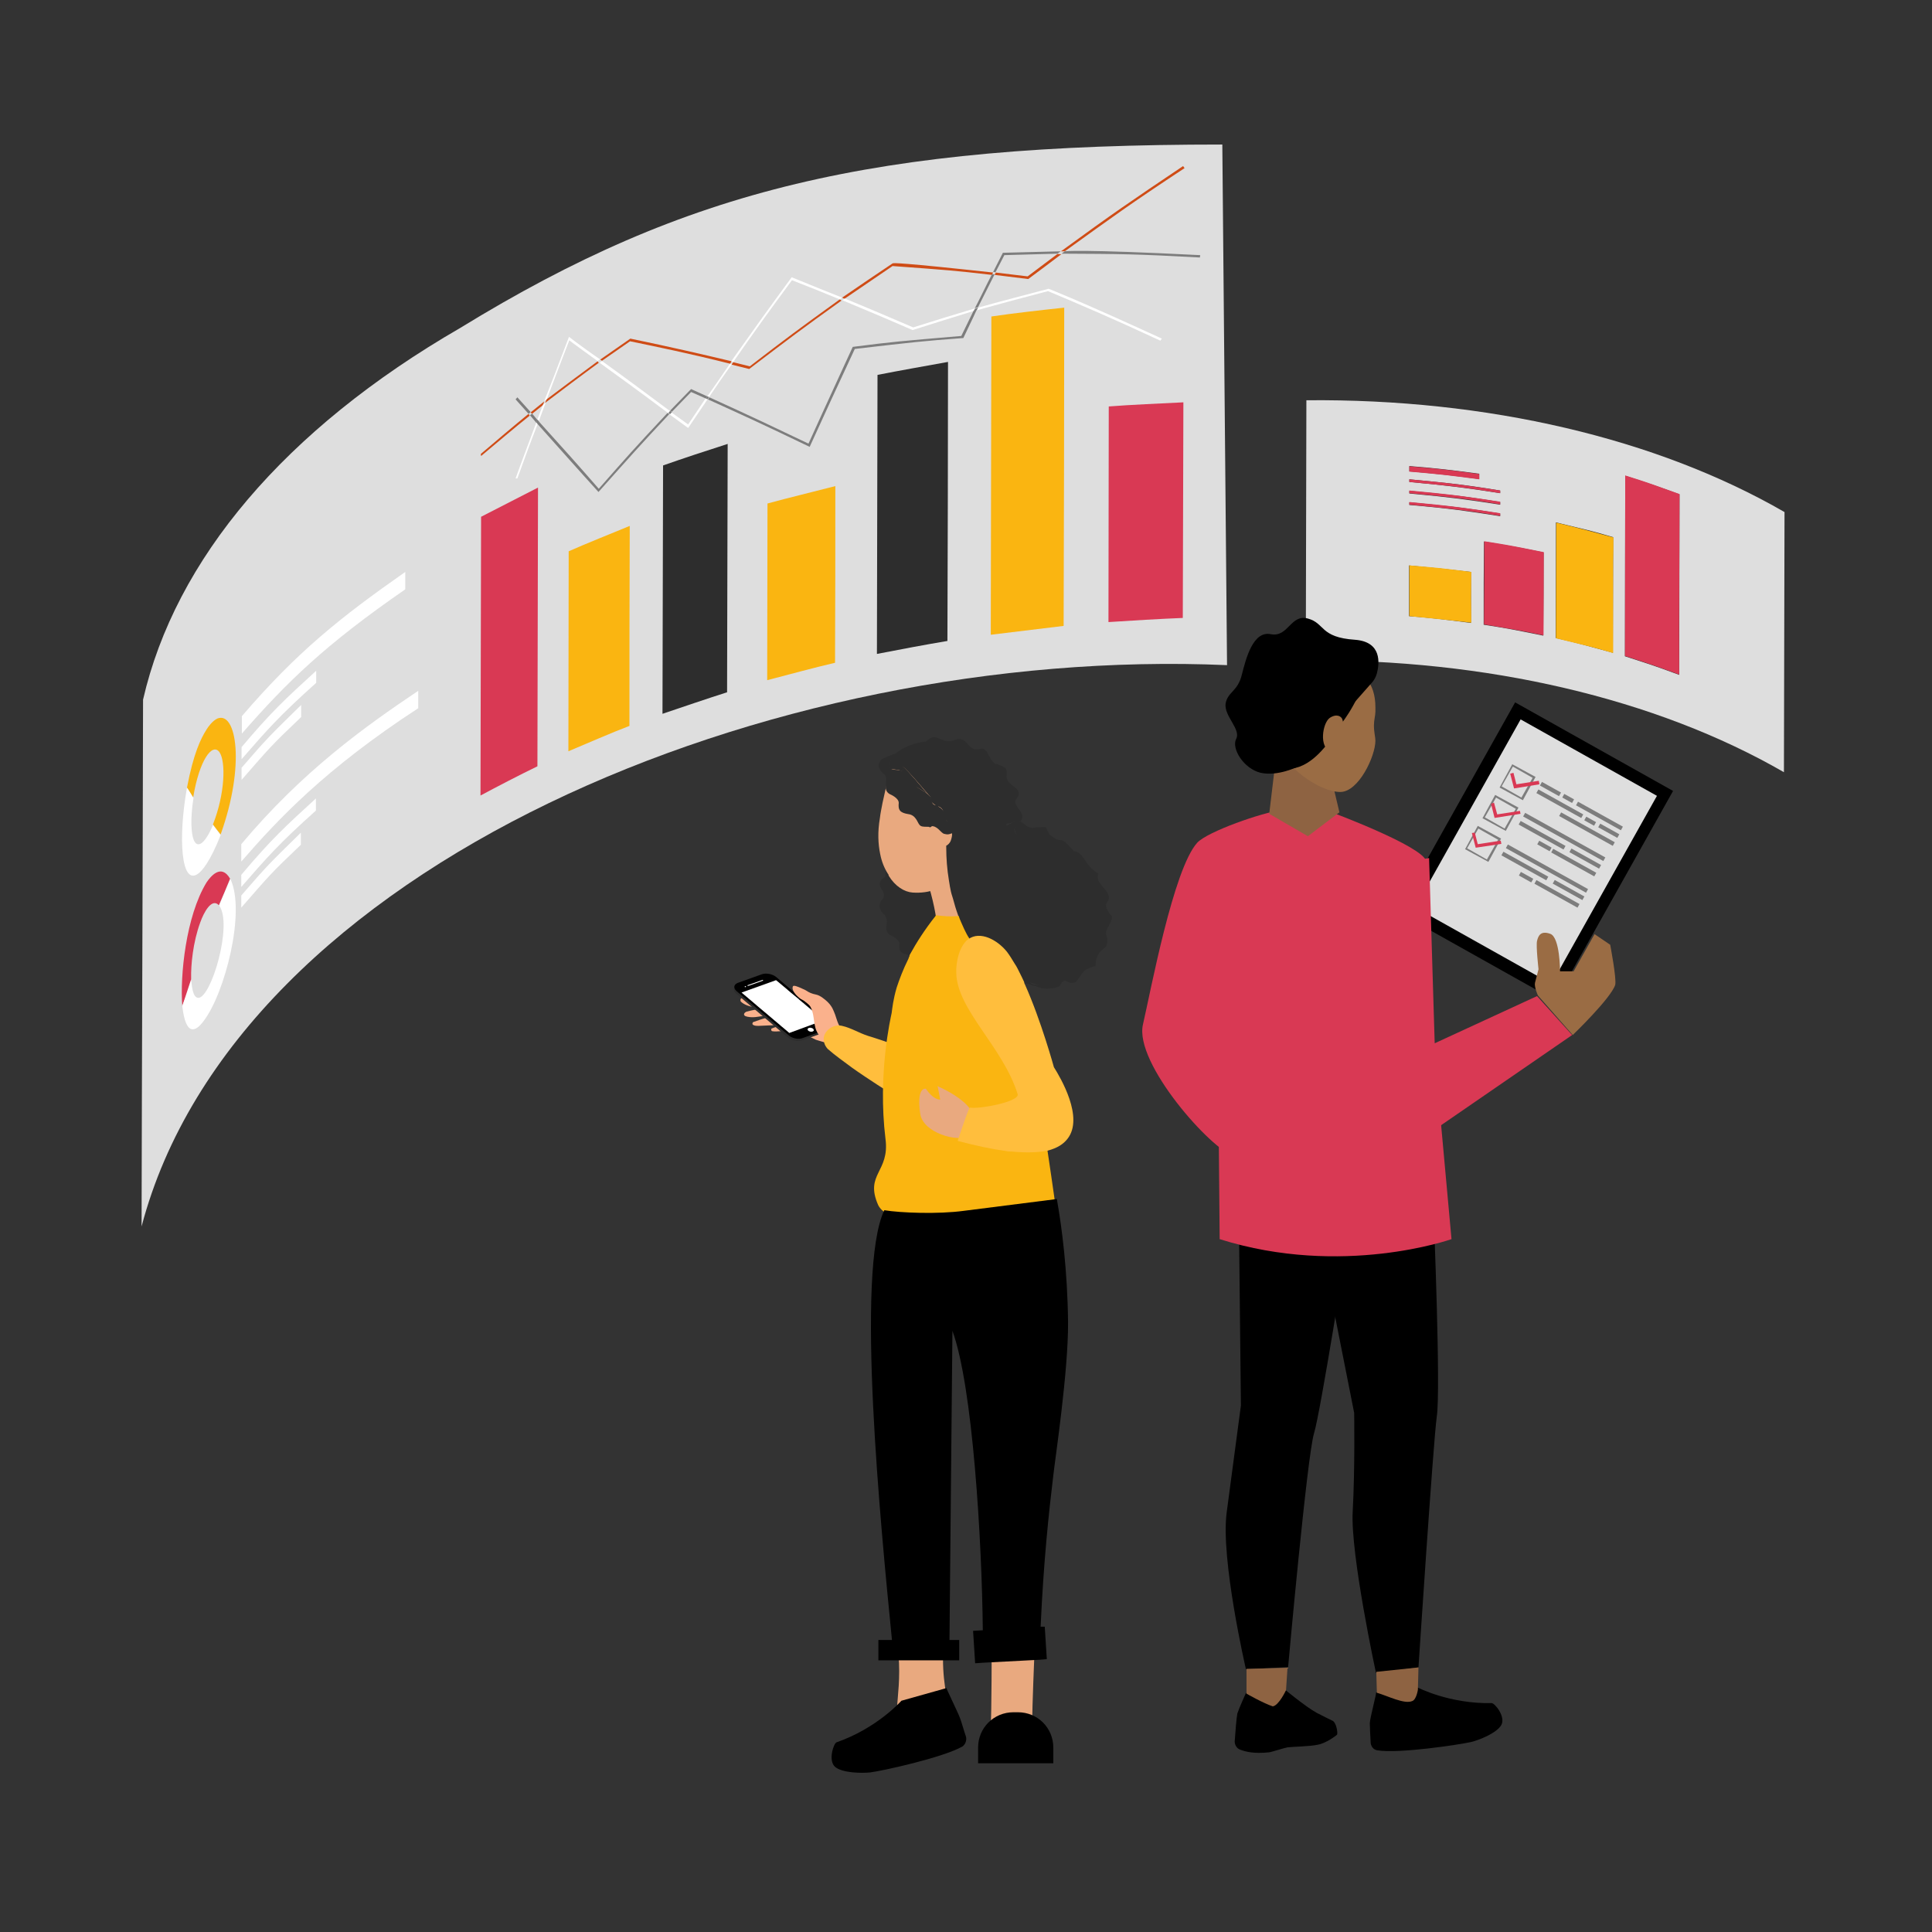 <?xml version="1.0" encoding="utf-8"?>
<!-- Generator: Adobe Illustrator 27.9.0, SVG Export Plug-In . SVG Version: 6.00 Build 0)  -->
<svg version="1.1" id="Capa_1" xmlns="http://www.w3.org/2000/svg" xmlns:xlink="http://www.w3.org/1999/xlink" x="0px" y="0px"
	 viewBox="0 0 655 655" style="enable-background:new 0 0 655 655;" xml:space="preserve">
<rect x="0" y="0" width="655" height="655" fill="#333333" stroke="none"/>
<style type="text/css">
	.st0{fill:#DEDEDE;}
	.st1{fill:#FFFFFF;}
	.st2{fill:#FAB511;}
	.st3{fill:#D93954;}
	.st4{fill:#2D2D2D;}
	.st5{fill:#CF4C16;}
	.st6{fill:#7D7D7D;}
	.st7{fill:#8E6342;}
	.st8{fill:#9A6C44;}
	.st9{fill:#E9A97F;}
	.st10{fill:#FAB18C;}
	.st11{fill:#DEDAD4;}
	.st12{opacity:0.29;}
	.st13{fill:#FFBE3D;}
	.st14{fill:none;}
</style>
<g id="XMLID_898_">
	<path id="XMLID_1476_" class="st0" d="M48.5,237.2c-0.1,59.6-0.4,119-0.5,178.6c32.2-122.3,213.3-197,368-190.3L414.4,49
		C296.3,49,233.1,63.9,156,111.2C96.5,145.6,59.4,189.7,48.5,237.2"/>
	<path id="XMLID_1514_" class="st0" d="M70,308.4c-4.1,6.7-5.3,17.8-5.2,23.4c0.5,7.8,2.7,6.6,4.1,5.2c5-5.2,9.1-25.1,5.3-30.2
		C72.5,305.1,70.9,307.1,70,308.4"/>
	<polyline id="XMLID_1513_" class="st0" points="234.3,133 227.7,139.7 233.3,143.8 239.2,135.1 234.3,133 	"/>
	<polyline id="XMLID_1512_" class="st0" points="184.1,137.3 180.4,140.2 182.2,142.3 184.1,137.3 	"/>
	<path id="XMLID_1510_" class="st0" d="M203.2,122.9c-5.6,4-12.9,9.5-18.2,13.6l-2.4,6.2c6.9,7.6,13.6,15.3,20.5,22.9
		c11.8-13.4,13.4-15,23.3-25.7C218.4,134,213.4,130.3,203.2,122.9"/>
	<path id="XMLID_1509_" class="st0" d="M340.6,86.5l-3,5.8l10.8,1.3l10.1-7.6C353.1,86.2,345.9,86.3,340.6,86.5"/>
	<path id="XMLID_1508_" class="st0" d="M213.5,115.8l-9.5,6.6c7.1,5.2,13.3,9.6,23.1,16.9l7.1-7.3l5.4,2.5c2.2-3.3,5.3-7.7,7.6-11
		C237.5,121,227.3,118.5,213.5,115.8"/>
	<path id="XMLID_1506_" class="st0" d="M268.5,95.1c-8.4,11.6-10.7,14.7-19.9,27.7l5.6,1.4c14.8-11.4,17.1-13.1,30.5-22.7
		C279.8,99.6,273.3,97,268.5,95.1"/>
	<path id="XMLID_1505_" class="st0" d="M193.1,115.5c-2.2,5.9-5.3,13.9-7.6,19.9c5.2-3.9,12.1-9.1,17.3-12.9
		C199.8,120.4,196,117.7,193.1,115.5"/>
	<path id="XMLID_1503_" class="st0" d="M81.7,307.8v-4.1c9.7-11.1,9.8-11.4,20.2-21.3v4.1C90.9,297.2,90.7,297.4,81.7,307.8"/>
	<path id="XMLID_1502_" class="st0" d="M81.7,300.9v-4.1c8.8-10.1,12.7-14.6,25.3-25.9v4.1C96.7,284.4,91.9,288.8,81.7,300.9"/>
	<path id="XMLID_1501_" class="st0" d="M81.7,292v-5.9c12.4-14.3,28.4-31.4,60-52v5.9C123.5,252.3,102.4,267.5,81.7,292"/>
	<path id="XMLID_1500_" class="st0" d="M61.9,341c-1.8-22,8.1-51.3,15-44.6c0.5,0.5,0.9,1.2,1.2,1.7c6.5,13.6-5.8,52.2-13,50.9
		C63.9,348.7,62.4,347.2,61.9,341"/>
	<path id="XMLID_1499_" class="st0" d="M260.1,230.6c0-20,0.1-40,0.1-59.9c6.9-1.8,16.1-4.3,23-5.9c0,20-0.1,40-0.1,59.9
		C276.2,226.5,266.9,228.9,260.1,230.6"/>
	<path id="XMLID_1498_" class="st0" d="M192.7,254.9c0-22.6,0.1-45.2,0.1-67.8c6.2-2.6,14.4-6.2,20.7-8.6c0,22.6-0.1,45.2-0.1,67.8
		C207.1,248.8,198.9,252.2,192.7,254.9"/>
	<path id="XMLID_1497_" class="st0" d="M375.8,210.7c0-24.4,0.1-48.7,0.1-73.1c7.6-0.5,17.6-1.1,25.3-1.4c0,24.4-0.1,48.7-0.1,73.1
		C393.5,209.8,383.3,210.3,375.8,210.7"/>
	<path id="XMLID_1496_" class="st0" d="M81.9,264.6v-4.1c9.7-11.1,9.8-11.4,20.2-21.3v4.1C91,254,90.9,254.2,81.9,264.6"/>
	<path id="XMLID_1495_" class="st0" d="M81.9,257.6v-4.1c8.8-10.1,12.7-14.6,25.3-25.9v4.1C96.8,241.2,92,245.6,81.9,257.6"/>
	<path id="XMLID_1494_" class="st0" d="M224.5,242c0-15,0.1-30.1,0.1-45.2c0-13,0-26.1,0.1-39.1c6.5-2.2,15.3-5.2,21.9-7.3
		c0,28.1-0.1,56.1-0.1,84.2C239.9,236.8,231.2,239.8,224.5,242"/>
	<path id="XMLID_1493_" class="st0" d="M81.9,248.8v-5.9c15.4-17.6,28.2-30.1,55.4-48.9v5.9C115.3,215.2,100.7,227,81.9,248.8"/>
	<path id="XMLID_1492_" class="st0" d="M70,293c-3.9,5.4-6.5,5.1-7.7-1.2c-0.2-1.5-1.5-9.8,1.1-24.9c0.7,1.1,2.2,2.6,2.1,3.9
		c-1.2,7.2-0.6,12.9,0.5,14.4c2.2,3.2,5.3-3.6,6.2-5.7c0.8,1.1,1.8,2.4,2.6,3.4C72.7,288.4,71.1,291.5,70,293"/>
	<path id="XMLID_1491_" class="st0" d="M162.9,269.7c0-5.4,0-12.7,0-18.1c0-2.7,0-6.3,0-9c0-9,0-18.1,0-27.1c0-5.4,0-12.7,0-18.1
		c0-2.7,0-6.3,0-9c0-3.9,0-9.2,0-13.3c5.8-3.1,13.4-7.1,19.3-9.9c0,31.5-0.1,63-0.2,94.5C176.4,262.7,168.7,266.6,162.9,269.7"/>
	<path id="XMLID_1490_" class="st0" d="M297.3,221.6c0.1-31.5,0.1-63,0.2-94.6c7.2-1.4,16.7-3.2,23.9-4.4c0,31.5-0.1,63-0.1,94.6
		C314.1,218.6,304.5,220.2,297.3,221.6"/>
	<path id="XMLID_1489_" class="st0" d="M65.6,270.3c-0.7-0.9-2.2-2.1-2.1-3.3c0-0.2,1.3-7.2,3.2-12.4c3.9-10.8,7.5-11.2,8.8-11
		c5.1,0.9,7.1,18-0.7,39.5c-0.8-1.1-1.8-2.4-2.6-3.4c5.1-13,4.5-27.1,0.1-25.3C70.7,254.9,67.5,259.1,65.6,270.3"/>
	<path id="XMLID_1478_" class="st0" d="M336,215c0.1-36,0.1-71.9,0.2-107.9c7.5-0.9,17.3-2.1,24.7-3c-0.1,36-0.1,71.9-0.2,107.9
		C353.3,212.9,343.3,214.1,336,215"/>
	<path id="XMLID_1363_" class="st1" d="M63.4,267c-3.1,17.2-2,33.7,3.9,29.1c1.1-0.8,3.9-3.8,7.5-13c-0.8-1.1-1.8-2.4-2.6-3.4
		c-2.6,6.2-5.2,8.2-6.5,5.1c-0.8-1.9-1.3-6.7-0.1-14.3L63.4,267"/>
	<path id="XMLID_1362_" class="st2" d="M70.1,247.2c-2,3.1-4.5,8.2-6.7,19.8c0.7,0.9,1.5,2.4,2.1,3.3c2.1-12.7,6.5-18.6,8.9-15.3
		c2.2,3.2,1.9,14.1-2.2,24.5c0.8,1.1,1.8,2.4,2.6,3.4c8.4-23.4,5.4-41.9-1.1-39.3C72,244.4,70.6,246.4,70.1,247.2"/>
	<path id="XMLID_1361_" class="st1" d="M137.4,193.9c-22,15.4-36.7,27.1-55.4,48.9v5.9c15.4-17.6,28.2-30.1,55.4-48.9V193.9"/>
	<path id="XMLID_1360_" class="st1" d="M107.2,227.4c-10.4,9.5-15.2,13.9-25.3,25.9v4.1c8.8-10.1,12.7-14.6,25.3-25.9V227.4"/>
	<path id="XMLID_1359_" class="st1" d="M102.1,239c-11,10.8-11.2,10.9-20.2,21.3v4.1c9.7-11.1,9.8-11.4,20.2-21.3L102.1,239"/>
	<path id="XMLID_1358_" class="st1" d="M141.8,234.2c-18.2,12.2-39.4,27.4-60,52v5.9c12.4-14.3,28.4-31.4,60-52V234.2"/>
	<path id="XMLID_1357_" class="st1" d="M107.1,270.7c-10.4,9.5-15.2,13.9-25.3,25.9v4.1c8.8-10.1,12.7-14.6,25.3-25.9L107.1,270.7"
		/>
	<path id="XMLID_1356_" class="st1" d="M102,282.3c-11,10.8-11.2,10.9-20.2,21.3v4.1c9.7-11.1,9.8-11.4,20.2-21.3V282.3"/>
	<path id="XMLID_1355_" class="st3" d="M70,299.2c-7,11.5-9,31.7-8.2,41.8c0.9-2.8,3.1-6.4,3-9.4c-0.1-4.4,0.6-12.1,3.1-18.9
		c1.2-3.4,3.9-8.4,6.3-5.8c1.2-2.7,2.7-6.3,3.8-9C75,292.7,71.4,297.1,70,299.2"/>
	<path id="XMLID_1354_" class="st1" d="M78.1,298l-3.8,9c4.7,6.4-2.7,31.4-7.1,31.3c-2-0.1-2.2-4.6-2.4-6.3l-3,9.1
		c1.2,10.5,4.6,8.6,7.2,5.1C76.2,336.9,83.4,309,78.1,298"/>
	<path id="XMLID_1353_" class="st3" d="M182.4,165.3c-5.8,3-13.5,6.9-19.3,9.9c-0.1,31.5-0.1,63-0.2,94.5c5.8-3.1,13.5-7.1,19.3-9.9
		C182.3,228.3,182.3,196.8,182.4,165.3"/>
	<path id="XMLID_1352_" class="st4" d="M246.7,150.5c-6.6,2.1-15.4,5-21.9,7.3c-0.1,28.1-0.1,56.1-0.2,84.2
		c6.5-2.2,15.3-5.2,21.9-7.3C246.6,206.6,246.6,178.5,246.7,150.5"/>
	<path id="XMLID_1351_" class="st2" d="M283.2,164.8c-6.9,1.8-16.1,4-23,5.9c0,20-0.1,40-0.1,59.9c6.9-1.8,16.1-4.3,23-5.9
		C283.2,204.8,283.2,184.8,283.2,164.8"/>
	<path id="XMLID_1350_" class="st4" d="M321.4,122.7c-7.2,1.3-16.8,3-23.9,4.4c-0.1,31.5-0.1,63-0.2,94.6c7.2-1.4,16.7-3.2,23.9-4.4
		C321.3,185.8,321.4,154.1,321.4,122.7"/>
	<path id="XMLID_1349_" class="st2" d="M360.8,104.3c-7.5,0.8-17.3,1.9-24.7,3c-0.1,36-0.1,71.9-0.2,107.9c7.5-0.9,17.3-2.1,24.7-3
		C360.7,176.2,360.8,140.2,360.8,104.3"/>
	<path id="XMLID_1348_" class="st3" d="M401.2,136.4c-7.6,0.4-17.8,0.8-25.3,1.4c0,24.4-0.1,48.7-0.1,73.1
		c7.6-0.5,17.6-1.1,25.2-1.4C401.1,185.1,401.1,160.7,401.2,136.4"/>
	<path id="XMLID_1347_" class="st2" d="M213.5,178.3c-6.3,2.6-14.6,5.9-20.7,8.6c0,22.6-0.1,45.2-0.1,67.8
		c6.2-2.6,14.4-6.2,20.7-8.6C213.4,223.7,213.4,201,213.5,178.3"/>
	<path id="XMLID_1337_" class="st5" d="M179.2,140.3c-4.9,4-11.4,9.5-16.2,13.6l0.1,0.7c4.9-4.1,11.5-9.7,16.5-13.7L179.2,140.3
		 M184.5,136.1l-4.6,3.7l0.5,0.5l3.7-3L184.5,136.1 M284.7,101.5c-14.8,10.7-17.5,12.7-30.5,22.7l-5.6-1.4l-0.6,0.8l6,1.5
		c14.6-11.1,17.2-13.1,31.3-23.2L284.7,101.5 M358.5,86.1l-10.1,7.6l-10.8-1.3l-0.4,0.8l11.4,1.4c3.4-2.5,7.9-5.9,11.2-8.4
		L358.5,86.1 M202.6,122.5c-5.2,3.8-12.1,9-17.3,12.9l-0.5,1.2c5.4-4.1,12.7-9.6,18.2-13.6L202.6,122.5 M213.7,114.8l-10.2,7.1
		l0.6,0.4l9.5-6.6c10.1,2.1,19.5,4,33.9,7.6l0.6-0.8C237.6,120,227.7,117.7,213.7,114.8 M302.6,89.3c-5.1,3.4-12,8.1-17.1,11.6
		l0.8,0.4c4.9-3.3,11.4-7.8,16.3-11.1c19.1,1.4,20.7,1.5,33.7,3l0.4-0.8C305.5,89,302.8,89.1,302.6,89.3 M401.1,56.3
		c-18,12.1-23.6,15.9-41.4,28.9h1.3c16.1-11.6,22.1-16,40.6-28.2L401.1,56.3"/>
	<path id="XMLID_1095_" class="st1" d="M185,136.5l-0.9,0.7l-1.9,5l0.5,0.5L185,136.5 M204.1,122.4l-0.8,0.6
		c5,3.6,13.3,9.6,23.3,17.1l0.6-0.7C218.7,133.1,214.1,129.6,204.1,122.4 M192.9,114.2c-5.4,14.2-5.4,14.2-8.4,21.8l0.9-0.7
		c2.2-5.9,5.3-13.9,7.6-19.9c2.8,2.1,6.7,4.9,9.6,7l0.8-0.6C200.3,119.7,196,116.6,192.9,114.2"/>
	<path id="XMLID_1085_" class="st1" d="M247.4,123.4c-2.2,3.3-5.3,7.7-7.6,11l0.6,0.2c2.2-3.3,5.3-7.8,7.7-11.1L247.4,123.4
		 M286.4,101.2l-0.8,0.6c13.4,5.6,14.8,6.2,23.8,10.1c6.3-2,14.6-4.6,20.8-6.5l0.5-0.9c-6.4,1.9-14.8,4.5-21.1,6.5
		C295.4,104.9,294.8,104.7,286.4,101.2 M268.4,94c-8.5,11.6-10.8,14.8-20.5,28.5l0.7,0.2c8.6-12.3,10.4-14.8,19.9-27.7
		c4.9,1.9,11.4,4.5,16.2,6.5l0.8-0.6C280.4,98.9,273.6,96.1,268.4,94"/>
	<path id="XMLID_1077_" class="st1" d="M239.2,135.1l-5.9,8.8l-5.7-4.1l-0.6,0.7l6.3,4.6l6.5-9.6L239.2,135.1 M355.5,97.9
		c-7.2,1.9-16.8,4.4-23.9,6.4l-0.5,0.9c7.2-2,16.9-4.6,24.2-6.5c11,4.6,22.4,9.5,38.1,16.8l0.5-0.7
		C365.2,101.6,355.5,97.9,355.5,97.9 M181.8,143.3c-2.1,5.7-5,13.3-7,18.9h0.6c2-5.6,4.7-12.9,6.9-18.5L181.8,143.3"/>
	<path id="XMLID_1070_" class="st6" d="M336.3,93c-1.8,3.4-4,8.1-5.8,11.5l1.1-0.4c1.7-3.3,3.9-7.8,5.6-11.1H336.3 M361,85.2
		l-1.1,0.8c20.1,0.1,24.9,0.1,46.9,1.3l0.1-0.8C365.5,84.4,361,85.2,361,85.2 M340,85.7l-3.3,6.5l0.8,0.1l3-5.8
		c5.3-0.1,12.6-0.4,18-0.5l1.1-0.8C353.7,85.4,345.9,85.5,340,85.7"/>
	<path id="XMLID_1063_" class="st6" d="M180.4,140.2l-0.7,0.6l2.1,2.5l0.4-0.9L180.4,140.2 M175.4,134.7l-0.6,0.7l4.4,4.9l0.7-0.6
		L175.4,134.7"/>
	<path id="XMLID_910_" class="st6" d="M234.3,131.9l-7.1,7.3l0.6,0.4l6.5-6.7l5,2.2l0.5-0.7L234.3,131.9 M331.1,105.1l-1.1,0.4
		l-4.1,8.4c-21.1,1.8-22.7,1.9-36.8,3.7c-4.7,10.3-8.5,18.4-15,32.8c-12.6-6-18.4-8.8-33.6-15.7l-0.5,0.7
		c13.9,6.3,18.9,8.6,34.5,16.1c5.8-12.7,8.4-18.4,15.3-33.2c20.7-2.4,22.4-2.6,36.8-3.7C327.9,111.8,329.8,108,331.1,105.1
		 M182.6,142.8l-0.4,0.9c6.9,7.7,13.7,15.4,20.7,23.1c11.7-13.1,13.5-15.2,24-26.4l-0.6-0.4c-12,12.8-13.7,14.8-23.3,25.7
		C196.4,158.1,189.5,150.4,182.6,142.8"/>
	<path id="XMLID_902_" class="st6" d="M227.2,139.3l-0.6,0.7l0.6,0.4l0.6-0.7L227.2,139.3 M239.8,134.4l-0.5,0.7l0.6,0.2l0.5-0.7
		L239.8,134.4 M331.6,104.3l-1.1,0.4l-0.5,0.9l1.1-0.4L331.6,104.3 M182.2,142.3l-0.4,0.9l0.5,0.5l0.4-0.9L182.2,142.3"/>
</g>
<g id="XMLID_497_">
	<path id="XMLID_517_" class="st0" d="M477.7,208.9c0-5.7,0-11.5,0-17.2c11,1.1,12.4,1.2,21,2.2c0,2.6,0,6.2,0,8.9
		c0,2.5,0,5.9,0,8.4C487.8,209.8,486.4,209.6,477.7,208.9 M503,211.8c0-9.4,0-18.8,0.1-28.2c10.7,1.8,12.1,2,20.2,3.7
		c0,9.4,0,18.8-0.1,28.2C512.8,213.4,511.5,213.1,503,211.8 M477.8,171.2v-0.9c11.2,1.1,16.9,1.5,30.8,3.8v0.9
		C497.6,173.3,492,172.4,477.8,171.2 M527.4,216.3c0-13,0.1-26.1,0.1-39.2c10.3,2.5,11.6,2.7,19.4,5c0,13-0.1,26.1-0.1,39.2
		C536.9,218.6,535.6,218.2,527.4,216.3 M477.8,167.3v-0.9c11.2,1.1,16.9,1.5,30.8,3.8v0.9C497.6,169.4,492,168.6,477.8,167.3
		 M477.8,163.4v-0.9c11.2,1.1,16.9,1.5,30.8,3.8v0.9C497.6,165.5,492,164.7,477.8,163.4 M477.8,159.8V158
		c10.7,0.9,12.9,1.2,23.7,2.6v1.8C491,161,488.7,160.8,477.8,159.8 M550.9,222.5c0-20.4,0.1-40.9,0.1-61.2c9.7,3.1,11,3.6,18.4,6.3
		c0,20.4-0.1,40.9-0.1,61.2C559.8,225.3,558.6,225,550.9,222.5 M442.9,135.7l-0.2,88.2c61.1-0.6,118.8,12.9,162.1,37.9l0.2-88.2
		C561.7,148.6,504.1,135.1,442.9,135.7"/>
	<path id="XMLID_516_" class="st3" d="M501.5,160.7c-10.5-1.4-12.7-1.7-23.7-2.6v1.8c10.7,0.9,12.9,1.2,23.7,2.6V160.7"/>
	<path id="XMLID_515_" class="st3" d="M508.6,166.3c-11-1.7-16.5-2.5-30.8-3.8v0.9c11.2,1.1,16.9,1.5,30.8,3.8V166.3"/>
	<path id="XMLID_514_" class="st3" d="M508.6,170.1c-11-1.7-16.5-2.5-30.8-3.8v0.9c11.2,1.1,16.9,1.5,30.8,3.8V170.1"/>
	<path id="XMLID_513_" class="st3" d="M508.6,174c-11-1.7-16.5-2.5-30.8-3.8v0.9c11.2,1.1,16.9,1.5,30.8,3.8V174"/>
	<path id="XMLID_512_" class="st2" d="M498.8,193.9c-10.9-1.4-12.3-1.5-21-2.2c0,5.7,0,11.5,0,17.2c11,1.1,12.4,1.2,21,2.2
		C498.7,205.4,498.7,199.6,498.8,193.9"/>
	<path id="XMLID_511_" class="st3" d="M523.4,187.2c-10.5-2.1-11.8-2.4-20.2-3.7c0,9.4,0,18.8-0.1,28.2c10.7,1.8,12.1,2,20.2,3.7
		C523.3,206,523.4,196.7,523.4,187.2"/>
	<path id="XMLID_509_" class="st2" d="M547,182.2c-10.1-2.7-11.4-3.1-19.4-5c0,13-0.1,26.1-0.1,39.2c10.3,2.5,11.6,2.7,19.4,5
		c0-4.4,0-8.9,0-13.3c0-2.6,0-6.2,0-8.9c0-2.6,0-6.2,0-8.9C547,187.9,547,184.6,547,182.2"/>
	<path id="XMLID_500_" class="st3" d="M569.4,167.5c-9.5-3.4-10.7-3.9-18.4-6.3c0,20.4-0.1,40.9-0.1,61.2c9.7,3.1,11,3.6,18.4,6.3
		C569.2,208.4,569.4,187.9,569.4,167.5"/>
</g>
<g>
	<g>
		
			<rect id="XMLID_2144_" x="479.9" y="257.9" transform="matrix(0.489 -0.872 0.872 0.489 14.257 601.55)" width="81.5" height="61.4"/>
		
			<rect id="XMLID_2143_" x="484.3" y="262.1" transform="matrix(0.489 -0.872 0.872 0.489 14.415 601.781)" class="st0" width="73.1" height="53"/>
		<g id="XMLID_2065_">
			<g id="XMLID_2115_">
				<g id="XMLID_2120_">
					
						<rect id="XMLID_2121_" x="541.6" y="268.1" transform="matrix(0.486 -0.874 0.874 0.486 36.776 616.086)" class="st6" width="1.4" height="17.4"/>
				</g>
				<g id="XMLID_2118_">
					
						<rect id="XMLID_2119_" x="531" y="268.9" transform="matrix(0.486 -0.874 0.874 0.486 36.566 603.793)" class="st6" width="1.4" height="3.8"/>
				</g>
				<g id="XMLID_2116_">
					
						<rect id="XMLID_2117_" x="525" y="263.9" transform="matrix(0.486 -0.874 0.874 0.486 36.283 596.914)" class="st6" width="1.4" height="7.4"/>
				</g>
			</g>
			<g id="XMLID_2108_">
				<g id="XMLID_2113_">
					
						<rect id="XMLID_2114_" x="528.2" y="263.9" transform="matrix(0.486 -0.874 0.874 0.486 33.523 602.264)" class="st6" width="1.4" height="17.4"/>
				</g>
				<g id="XMLID_2111_">
					
						<rect id="XMLID_2112_" x="538.5" y="276.6" transform="matrix(0.486 -0.874 0.874 0.486 33.65 614.319)" class="st6" width="1.4" height="3.8"/>
				</g>
				<g id="XMLID_2109_">
					
						<rect id="XMLID_2110_" x="544.8" y="278.1" transform="matrix(0.486 -0.874 0.874 0.486 34.009 621.465)" class="st6" width="1.4" height="7.4"/>
				</g>
			</g>
			<g id="XMLID_2106_">
				
					<rect id="XMLID_2107_" x="537.4" y="270.8" transform="matrix(0.486 -0.874 0.874 0.486 30.737 614.733)" class="st6" width="1.4" height="20.8"/>
			</g>
			<g id="XMLID_2102_">
				<path id="XMLID_2103_" class="st6" d="M512.7,259.1l7.9,4.3l-4.3,7.9l-7.9-4.3L512.7,259.1z M519.6,263.7l-6.7-3.8l-3.8,6.7
					l6.7,3.8L519.6,263.7z"/>
			</g>
			<g id="XMLID_2100_">
				
					<rect id="XMLID_2101_" x="529.7" y="268.3" transform="matrix(0.486 -0.874 0.874 0.486 24.459 609.368)" class="st6" width="1.4" height="31.1"/>
			</g>
			<g id="XMLID_2098_">
				
					<rect id="XMLID_2099_" x="522.2" y="274.6" transform="matrix(0.486 -0.874 0.874 0.486 21.078 602.498)" class="st6" width="1.4" height="17.4"/>
			</g>
			<g id="XMLID_2095_">
				
					<rect id="XMLID_2096_" x="536.8" y="285.5" transform="matrix(0.486 -0.874 0.874 0.486 21.668 619.317)" class="st6" width="1.4" height="11.5"/>
			</g>
			<g id="XMLID_2093_">
				
					<rect id="XMLID_2094_" x="532.9" y="284.2" transform="matrix(0.486 -0.874 0.874 0.486 18.521 616.635)" class="st6" width="1.4" height="16.7"/>
			</g>
			<g id="XMLID_2090_">
				
					<rect id="XMLID_2092_" x="522.9" y="284.5" transform="matrix(0.486 -0.874 0.874 0.486 18.382 605.004)" class="st6" width="1.4" height="4.8"/>
			</g>
			<g id="XMLID_2086_">
				<path id="XMLID_2087_" class="st6" d="M506.9,269.5l7.9,4.3l-4.3,7.9l-7.9-4.3L506.9,269.5z M513.9,274.2l-6.7-3.8l-3.8,6.7
					l6.7,3.8L513.9,274.2z"/>
			</g>
			<g id="XMLID_2084_">
				
					<rect id="XMLID_2085_" x="523.8" y="279.1" transform="matrix(0.486 -0.874 0.874 0.486 12.028 609.692)" class="st6" width="1.4" height="31.1"/>
			</g>
			<g id="XMLID_2082_">
				
					<rect id="XMLID_2083_" x="516.3" y="285.1" transform="matrix(0.486 -0.874 0.874 0.486 8.921 602.675)" class="st6" width="1.4" height="17.4"/>
			</g>
			<g id="XMLID_2080_">
				
					<rect id="XMLID_2081_" x="531.1" y="296.1" transform="matrix(0.486 -0.874 0.874 0.486 9.508 619.841)" class="st6" width="1.4" height="11.5"/>
			</g>
			<g id="XMLID_2078_">
				
					<rect id="XMLID_2079_" x="527.2" y="294.9" transform="matrix(0.486 -0.874 0.874 0.486 6.255 617.052)" class="st6" width="1.4" height="16.7"/>
			</g>
			<g id="XMLID_2076_">
				
					<rect id="XMLID_2077_" x="516.8" y="295.2" transform="matrix(0.486 -0.874 0.874 0.486 5.774 605.043)" class="st6" width="1.4" height="4.8"/>
			</g>
			<g id="XMLID_2072_">
				<path id="XMLID_2073_" class="st6" d="M501,280l7.9,4.3l-4.3,7.9l-7.9-4.3L501,280z M507.9,284.7l-6.7-3.8l-3.8,6.7l6.7,3.8
					L507.9,284.7z"/>
			</g>
			<g id="XMLID_2070_">
				<polygon id="XMLID_2071_" class="st3" points="513.3,267.3 512,262.3 513.1,262 514.1,265.9 521.7,264.7 521.9,265.9 				"/>
			</g>
			<g id="XMLID_2068_">
				<polygon id="XMLID_2069_" class="st3" points="506.7,277.3 505.5,272.5 506.5,272.1 507.6,276.1 515.3,274.9 515.5,275.9 				
					"/>
			</g>
			<g id="XMLID_2066_">
				<polygon id="XMLID_2067_" class="st3" points="500.3,287.4 499,282.4 500,282.3 501,286.2 508.8,285 509,286.1 				"/>
			</g>
		</g>
		<g>
			<g>
				<g>
					<g>
						<path d="M446,412.8l13.1,66.2c0,0,0.3,19.1-0.5,33.5c-0.8,14.4,7.9,54.7,7.9,54.7l14.4-1.9c0,0,5-76.2,6.2-85
							c1.4-8.8-1-67.4-1-67.4H446V412.8z"/>
						<path d="M420,411.1l0.7,65.4c0,0-4.1,30.8-4.8,36.1c-2.2,15.7,6.5,53.3,6.5,53.3l14.3-0.7c0,0,6.5-72.1,8.8-79.3
							c2.2-7.2,11.2-64.2,11.2-64.2L446,402.2L420,411.1L420,411.1z"/>
						<path class="st3" d="M451.5,275.4c0,0-10,1.7-17.2-0.7c-6.2,0.7-24.9,7.2-28.4,11c-8.1,8.9-15.8,50.4-18.4,61.6
							c-3.1,13.1,23.4,42.8,31,44.7c7.6,1.9,4.3-50.4,4.3-50.4L451.5,275.4L451.5,275.4z"/>
						<path class="st3" d="M451.5,275.4c0,0,30.6,11.4,32,16.5c1.4,5.2,2.1,56.8,2.1,56.8l6.5,71.4c0,0-37,13.1-78.6,0l-0.7-79.3
							L451.5,275.4L451.5,275.4z"/>
						<path d="M464.4,584.3c0,1.2,0.2,4.5,0.3,6.7c0.2,1.2,1,2.2,2.2,2.4c7.4,1.2,27.7-1.9,31.8-2.8c2.9-0.7,8.8-3.1,10.3-5.8
							c1.5-2.8-2.2-7.4-3.3-7.4c-14.3,0.3-25.1-5.3-25.1-5.3l-14.1,1.7C466.8,573.9,464.4,582.5,464.4,584.3L464.4,584.3z"/>
						<path d="M422.4,574c0,0-2.2,4.8-2.9,6.9c-0.3,1.4-0.7,6.5-0.9,9.5c0,1.2,0.7,2.4,1.9,2.8c1.9,0.7,4.6,1.4,9.6,0.9
							c0.7,0,5.2-1.5,6.4-1.7c1.2-0.2,7.7-0.3,10.3-0.9c2.8-0.5,6.2-3.1,6.5-3.4c0.3-0.5-0.2-4.3-1.7-4.8c-0.5-0.2-3.4-1.7-5.2-2.6
							c-3.8-2.1-10.8-7.9-10.8-7.9L422.4,574L422.4,574z"/>
						<path class="st7" d="M466.6,566.8l0.2,7.1c3.6,1,9.3,4,12,2.8c1.4-0.5,1.9-3.8,1.9-3.8l0.2-7.6L466.6,566.8L466.6,566.8z"/>
						<path class="st7" d="M422.6,565.8v8.4c0,0,5.8,3.3,8.9,4.3c2.1-0.3,4.5-5.5,4.5-5.5l0.5-7.6L422.6,565.8L422.6,565.8z"/>
						<polygon class="st7" points="430.3,275.9 443.4,283.5 454.1,275.4 450.1,258.5 435.5,255.8 432.9,254.2 						"/>
						<path class="st8" d="M435,239.8c1.4-8.9,9.6-13.6,18.2-13.6c8.8,0,13.1,5.3,13.1,13.6c0,0,0,0.7,0,1.5c0,1.2-0.5,2.9-0.5,4.6
							c0,2.4,0.5,4,0.5,5.2c0,5.3-5.7,17.4-11.9,17.4c-7.2,0-19.6-9.1-19.6-15C434.8,253,434.5,243.1,435,239.8L435,239.8z"/>
						<path d="M425.5,237.4c0,7.1,3.6,17.7,9.6,22.9c0,0,8.3,3.4,18.2-12.9c1.2-1.9,6.4-7.6,9.6-17.9c-3.3-5.7-10.3-10-18.4-10
							C434.1,219.7,425.5,226.9,425.5,237.4L425.5,237.4z"/>
					</g>
					<path d="M440,259.9c0,0-6.7,3.4-12.6,2.1c-5.8-1.4-10-8.3-8.3-11.5s-4.1-7.7-3.6-11.9c0.7-4.1,4.1-4.1,5.5-9.8
						c1.4-5.5,3.8-15,9.8-13.8s6.7-6.9,12.6-5.3s4,6.4,16,7.2c9.1,0.7,8.3,7.9,7.4,11.4c-0.3,1-0.7,1.9-1.4,2.8L440,259.9z"/>
					<path class="st8" d="M455.1,243.9c-0.3-1-1.9-2.1-4.3-0.5c-2.4,1.7-3.8,10.1,0.5,11.5C455.8,256.3,456.1,246.7,455.1,243.9
						L455.1,243.9z"/>
				</g>
			</g>
			<path id="XMLID_7_" class="st8" d="M533.2,350.9c0,0,12.9-12.4,14.4-17c0.5-2.2-1.7-13.6-1.7-13.6l-5.3-3.6l-7.1,12.6h-4.6
				c0,0,0-11.5-3.3-12.7s-4.1,0.7-4.5,2.4s0.5,9.6,0.5,9.6s-0.9,3.4-1.2,4.6c-0.3,1.4,1,4.3,1,4.3L533.2,350.9z"/>
			<path id="XMLID_1_" class="st3" d="M468.2,380.8c2.9,3.8,15.1,4.3,15.1,4.3l49.7-34.2l-11.9-13.2l-34.7,16l-1.9-62.8l-20.5,3.6
				l-11.4,15C452.7,309.5,457.3,366.4,468.2,380.8z"/>
		</g>
	</g>
	<g>
		<path class="st9" d="M350.9,555.4c-0.3,8.1-0.9,21-1,30.4c-4.8,1.2-7.7,3.1-14.1,0.9c0.5-7.1,0.3-26.1,0.5-34.7L350.9,555.4z"/>
		<g>
			<path class="st9" d="M322,580.4c-4.8,2.9-13.4,1.2-17.9-1.4c0.2-3.4,1.2-10.5,0.5-17.9l15.1,1.4
				C319.7,571.8,321.8,578.7,322,580.4z"/>
			<g>
				<path class="st10" d="M267.3,349.4c-1.9,0-3.8,0.5-5.5,0.2c-0.3,0-0.5-0.7-0.2-0.9c2.1-0.9,4.5-1.2,6.9-1.4
					c-3.8,0.2-7.6,0.3-11.4,0.5c-0.5,0-1.2,0-1.7-0.3c-0.5-0.2-0.3-0.9,0-1c1.4-0.5,2.8-1,4.3-1.4c1.5-0.3,3.1-0.3,4.5-0.7
					c-1.5-0.7-3.8-0.2-5.3,0c-1.9,0.3-3.6,0.7-5.5,0.3c-0.2,0-0.5-0.2-0.7-0.2c-0.9-0.5-0.3-1.2,0.3-1.5c1-0.3,2.1-0.5,3.1-0.7
					c1.9-0.3,4-0.5,5.8-0.5c-3.6,0-8.4,0-10.7-2.2c-0.3-0.3-0.2-1.2,0.3-1.2c4.3-0.5,18.6-1.4,20-1.7c2.1-0.3,5.2,8.9,7.2,11
					c0.7,0.7,1.5,1.2,2.2,1.9c1.2,1,2.9,2.9,0.9,3.8c-1.4,0.5-3.8-0.5-5.2-0.9C274,351.3,270.9,349.4,267.3,349.4z"/>
				<g>
					<g>
						<g>
							<path class="st4" d="M281.2,347.8c-0.2-0.2-0.3-0.5-0.5-0.7l-17.7-15c-1.2-1-3.4-1.4-4.8-0.9l-8.1,2.9
								c-0.3,0.2-0.5,0.2-0.7,0.3H249l-0.2,0.9l0,0c0,0.5,0.2,1,0.7,1.5l17.7,15c1.2,1,3.3,1.4,4.8,0.9l8.1-2.9c0.7-0.2,1-0.7,1.2-1
								l0,0l0,0v-0.2l0.2-0.9L281.2,347.8z"/>
							<g>
								<path class="st11" d="M250.7,333.5c-1.4,0.5-1.5,1.7-0.5,2.6l17.4,14.6c1.2,1,3.3,1.4,4.6,0.9l7.6-2.8
									c1.4-0.5,1.5-1.7,0.5-2.6L263,331.6c-1.2-1-3.3-1.4-4.6-0.9L250.7,333.5z"/>
								<path d="M272.2,351.9l8.1-2.9c1.4-0.5,1.7-1.7,0.5-2.8l-17.7-15c-1.2-1-3.4-1.4-4.8-0.9l-8.1,2.9c-1.4,0.5-1.7,1.7-0.5,2.8
									l17.7,15C268.6,352.1,270.9,352.5,272.2,351.9z"/>
								<g>
									<g>
										<path class="st1" d="M253.8,334.2l4.8-1.7c0.2,0,0.2-0.2,0-0.2c0,0-0.2-0.2-0.3,0l-4.8,1.7c-0.2,0-0.2,0.2,0,0.2
											C253.7,334.2,253.8,334.2,253.8,334.2z"/>
										<path class="st1" d="M252.5,334.6c0,0,0.2,0.2,0.3,0c0.2,0,0.2-0.2,0-0.2c0,0-0.2-0.2-0.3,0
											C252.5,334.4,252.5,334.4,252.5,334.6z"/>
									</g>
								</g>
								<polygon class="st1" points="267.6,350.2 279.3,345.9 263.1,332.3 251.4,336.5 								"/>
								<path class="st1" d="M274,349.4c0.3,0.3,1,0.5,1.5,0.3s0.5-0.5,0.2-0.9c-0.3-0.3-1-0.5-1.5-0.3
									C273.8,348.7,273.6,349,274,349.4z"/>
								<g class="st12">
									<g>
										<polygon class="st1" points="270.9,338.7 262.8,346.1 261.1,344.5 268.6,337 										"/>
									</g>
									<g>
										<polygon class="st1" points="267.1,335.6 259.5,343.3 256.6,340.9 263.6,332.7 										"/>
									</g>
									<g>
										<polygon class="st1" points="272.8,340.4 265.2,348.2 264.3,347.3 272.2,339.9 										"/>
									</g>
								</g>
							</g>
						</g>
						<path class="st10" d="M282.2,341.8c-0.5-0.9-1-1.5-1.7-2.2c-1-0.9-2.4-2.1-3.8-2.4c-1.5-0.3-2.4-0.7-3.6-1.5
							c-1-0.5-2.1-1-3.3-1.4c-0.3,0-0.7-0.2-0.9,0c-0.2,0.2-0.2,0.5-0.2,0.9c0.2,0.9,0.7,1.5,1.2,2.1c0.7,0.7,1.4,1.4,2.2,1.7
							c1.2,0.7,2.1,1.2,2.8,2.6c1.4,2.8,0.7,6.2,2.4,8.8c0.9,1.4,2.6,2.8,4.1,3.1c0.9,0.2,2.2,0.3,3.1,0s1.7-2.1,1.5-2.9
							c0-0.5-0.5-1-0.7-1.5c-0.5-0.9-1-1.7-1.4-2.8C283.4,344.7,282.9,343.2,282.2,341.8z"/>
						<path class="st13" d="M279.3,351.6c0.5-2.6,3.6-4.5,6.2-3.8c3.1,0.7,5.7,2.4,8.8,3.4c3.3,1,6.5,2.1,9.8,3.3
							c2.4,0.9,4.8,1.7,7.1,2.6c-0.3,2.1-0.5,4.1-0.9,6.2c-0.2,4.8,0.7,9.5,2.6,13.8l-2.1-1.2c-1.5-0.9-2.9-1.7-4.5-2.6
							c-2.9-1.7-5.8-3.6-8.8-5.5c-2.9-1.9-5.8-3.8-8.6-5.8c-2.8-2.1-5.7-4.1-8.3-6.4C279.6,354.5,279.1,353.1,279.3,351.6z"/>
					</g>
				</g>
			</g>
			<g>
				<g>
					<g>
						<g>
							<path class="st4" d="M319.7,334.4c-5.2,0-30.6-25.6-14.4-52.8c0,0,14.4-0.9,17.2,7.2C327.8,304.6,323.2,334.6,319.7,334.4z"
								/>
							<path class="st4" d="M298.2,307c0,0-0.2,1.5,1.4,2.9c1.5,1.4,1,2.8,0.9,4.6c-0.2,1.9,1.5,2.6,1.5,2.6s2.9,1.2,2.9,2.9
								c-0.2,1.9,0.3,2.4,0.3,2.4s0,0,0.2,0.2c0.2,0.3,0.7,0.7,2.1,1l0,0c0.2,0,0.5,0.2,0.7,0.2s0.2,0,0.3,0
								c2.2,0.5,2.8,2.8,3.4,3.4c0.7,0.9,2.1,0.7,4,0.5s3.1,1.9,4,2.4c0.5,0.3,1.4,0.3,2.1,0.2c0.3,0,0.7-0.2,1-0.3
								c0.3-0.2,0.7-0.2,1.2-0.3c1-0.2,2.4-0.3,3.6-0.3c2.1-0.2,3.3-2.1,2.8-4c-0.7-2.1-1.9-4.1-3.1-6.2c-1-1.5-1.9-3.3-2.8-4.8
								c0,0,0-0.2-0.2-0.2c-0.3-0.7-0.5-1.4-0.7-1.9c0.5-0.5,0.5-1.2,0.5-1.2s0,0,0-0.2c0-0.3,0-1.5-1-2.6c-1-1-0.9-2.1-0.5-3.1
								c0-0.3,0.2-0.7,0.3-1c0.3-1.5-1-2.4-1-2.4l0,0c-0.3-0.2-1.4-0.9-1.9-1.7c-0.2-0.3-0.3-0.9-0.3-1.2c0.3-1.5-0.2-2.1-0.2-2.1
								s-0.2-1-2.4-1.5c-2.2-0.7-2.4-2.8-2.9-3.6c-0.2-0.3-0.5-0.5-0.9-0.7c-0.2,0-0.3,0-0.5-0.2c-0.9-1.4,1-2.8,4.1-4.1
								c0.9-0.3,1.9-0.7,2.8-1s1.5-0.5,2.4-0.9c1.4-0.3,2.6-0.7,3.8-1c0.5-0.2,1-0.3,1.5-0.3l-0.3-0.9l-0.2-0.3c-0.2,0-0.3,0-0.5,0
								s-0.5,0-0.7,0c-0.7,0-1.4,0.2-2.1,0.2c-0.5,0-1,0.2-1.5,0.3l0,0c-0.7,0.2-1.4,0.2-2.1,0.3l0,0c-1.2,0.2-2.4,0.3-3.6,0.7
								c-5.5,1-11,2.4-10.8,3.8c0.5,2.4-1.4,2.6-1.4,2.6s-1.9-0.2-2.9,1.2c-1,1.2-0.3,3.4-0.3,4.3s-0.7,1.5-1.2,1.7l0,0
								c-0.2,0-0.3,0.2-0.5,0.3c-0.5,0.3-1,0.9-1.2,1.5c-0.3,1.2,0.7,2.6,1,2.9s0.7,2.2-0.2,2.9C298.2,305.8,298.2,307,298.2,307z"
								/>
							<path class="st9" d="M311,293.8c2.1,1.5,3.6,5.3,4.6,9.1c0.9,3.3,1.5,6.5,1.7,7.9c0,0.5,0.2,0.9,0.2,0.9l7.1,2.8h0.2l2.1,0.9
								l0.5,0.2l6.9-6.2l1.7-1.5l-6.4-19.3l-1.2-3.8l0,0l-0.5-1.5l-0.3-0.9l-0.2-0.3v-0.2c-0.2,0-0.3,0-0.5,0
								c-0.2-0.2-0.5-0.7-0.7-1.2l0,0c0,0,0-0.2-0.2-0.3c-0.3-0.9-1.4-1.2-2.2-1.4l-1.5,1.9l-1.7,2.1l-1.5,1.7l-1.7,1.9l-3.6,4.1
								L311,293.8z"/>
							<path class="st9" d="M298.4,289.5c0.5,2.6,1.4,4.8,2.6,6.7c0.2,0.2,0.3,0.5,0.3,0.7c2.2,3.6,5.3,5.5,8.1,5.7
								c2.9,0.2,5.5-0.2,7.6-1c1.9-0.7,3.3-1.7,4.6-2.9c0.5-0.3,0.9-0.9,1.2-1.4c1-1,1.7-2.4,2.4-3.4c0.7-1.2,1-2.4,1.4-3.6
								c0.5-1.7,0.9-4.6,0.9-8.1c0-0.5,0-1,0-1.5v-0.2c0-0.3,0-0.9,0-1.2l0,0c0,0,0-0.2-0.2-0.3c-0.3-0.9-1.4-1.2-2.2-1.4
								c-0.7-0.2-1.2-0.2-1.2-0.2s-1.7,0-2.2-1.5c-0.5-1.7-0.5-3.1-2.4-3.6s-2.2-2.1-2.2-2.1s-0.3-0.7-0.2-1.4
								c-1.4-1.2-2.9-2.2-4.8-3.3c-0.3-1-0.9-1.7-1.7-1.9l-0.9-1.2c0.3-3.1-4.1-2.6-6.2-3.1l0,0l0,0c-0.7,0.7-1,1.5-1.5,2.6
								c-0.9,2.1-1.4,5-2.6,10.3c-0.3,1.7-0.7,3.4-0.9,5.2C297.5,282.1,297.7,286.1,298.4,289.5z"/>
						</g>
						<path class="st4" d="M301.7,260.8L301.7,260.8c0.2,0.3,0.3,0.7,0.7,0.9c2.1,1.9,5.3,3.4,8.3,5.2c-0.3-1-0.9-1.7-1.7-1.9
							l-0.9-1.2C308.2,260.8,303.9,261.3,301.7,260.8L301.7,260.8L301.7,260.8z M327.3,281.8c-0.2,0-0.3,0-0.5,0l0.2,0.2
							c0.2,0.2,0.3,0.2,0.3,0.2s0,0.2,0.3,0.2l-0.2-0.3L327.3,281.8z M334.3,280.2c-0.5,0.5-1.9,1.2-3.4,1.9
							c1.9-0.2,2.9,1.4,3.8,1.9c0.5,0.3,1,0.2,1.7,0c3.8,1.9,7.2,2.8,8.1,2.9c0.2,0,0.2,0,0.2,0l0.2-0.5c0,0,1.5-1.4-0.2-3.3
							c-0.3-0.3-0.5-0.5-0.7-0.9c-0.3-0.5-0.3-1-0.2-1.4c0.2-0.7,0.7-1,0.7-1s0.7-0.3,1.4-1c0,0,0-0.2,0.2-0.2l0,0
							c0,0-0.2,0-0.2-0.2c-0.5-0.2-1.2,0-2.1,0.3c-0.5,0.2-1.2,0.5-1.7,0.9c-1.7,0.9-3.6-0.7-4.6-0.9
							C336.4,278.8,335.4,279.2,334.3,280.2z"/>
						<path class="st4" d="M328.8,287.6c0.2,0.3,0.5,0.5,0.7,0.9l-1.2-3.8C328,285.5,328.2,286.7,328.8,287.6z M334.3,280.2
							c-0.5,0.5-1.9,1.2-3.4,1.9c1.9-0.2,2.9,1.4,3.8,1.9c0.5,0.3,1,0.2,1.7,0c3.8,1.9,7.2,2.8,8.1,2.9c0.2,0,0.2,0,0.2,0l0.2-0.5
							c0,0,1.5-1.4-0.2-3.3c-0.3-0.3-0.5-0.5-0.7-0.9c-0.3-0.5-0.3-1-0.2-1.4c0.2-0.7,0.7-1,0.7-1s0.7-0.3,1.4-1c0,0,0-0.2,0.2-0.2
							l0,0c0,0-0.2,0-0.2-0.2c-0.5-0.2-1.2,0-2.1,0.3c-0.5,0.2-1.2,0.5-1.7,0.9c-1.7,0.9-3.6-0.7-4.6-0.9
							C336.4,278.8,335.4,279.2,334.3,280.2z"/>
						<path class="st2" d="M297.7,408.5C297.7,408.5,297.9,408.5,297.7,408.5c2.4,5,12.7,6.4,24.3,6.2c14.1-0.2,29.8-2.4,34.7-3.1
							c1-0.2,1.5-0.2,1.5-0.2s-1.2-8.9-3.1-21.5c-0.3-2.1-0.7-4.3-1-6.5c-2.4-15.5-5.5-34.7-8.8-50.1c0-0.3-0.2-0.7-0.2-1
							c-0.2-0.9-0.3-1.9-0.5-2.8c-0.2-1-0.5-1.9-0.7-2.9c-2.1-9.1-4.1-16-6-18.9c0,0-1.4,0.7-3.8,1.4c-2.2,0.7-5.5,1.4-9.3,1.5
							c0,0,0,0-0.2,0s-0.2,0-0.3,0c-2.1,0.2-4.5,0-6.9-0.3l-0.2,0.2c-3.8,4.8-6.5,9.1-8.6,12.9c-0.2,0.3-0.3,0.5-0.3,0.9l0,0
							c-0.2,0.2-0.2,0.5-0.3,0.7l0,0c-1.9,3.8-3.1,7.1-4,9.8c-1.2,4.1-1.5,7.1-1.7,8.6c-0.3,1.5-4.8,20.6-2.1,42.7
							C301.7,397.4,293.1,398,297.7,408.5z"/>
						<g>
							<path class="st9" d="M318.9,373.6c0-0.2-1-5.3-1-5.3l4,3.1l-0.5,3.8L318.9,373.6z"/>
							<path class="st9" d="M327,385.3c-2.1,1.7-13.9-1-15-7.6c-0.9-5.8,0-8.8,1.9-8.6c0,0,2.8,4.5,5.7,3.6c2.1-0.7-1.9-4.5-1.9-4.5
								S338,376.4,327,385.3z"/>
						</g>
						<path class="st4" d="M334,327l1.7,1.2c1.4,1,3.1,1.9,4.6,2.4c1.4,0.5,2.9,1,4.8,1.7c0.7,0.2,1.2,0.3,1.9,0.5
							c-0.5-1-1-2.2-1.5-3.1c-0.3,0-0.7-0.2-1-0.2C339.5,328.7,334,327,334,327z"/>
						<path class="st4" d="M301.7,260.8c2.2,0,3.6,0.3,4.8,1c-0.2-0.9-0.5-1.5-0.5-1.9c1.7,1,8.3,9.1,9.5,10.3c0,0.2,0,0.3,0,0.3
							c0.2,0.3,0.2,0.7,0.2,1c0,0-0.2-0.5-0.2-1c-0.7-1.5-3.1-2.6-4.6-3.6c-1.7-2.2-2.6-4-4.1-5c1.4,4.6,4,13.6,5.5,12.6
							c1,3.6,1.9,5.3,2.6,5.8c0.3,0.3,0.7,0.2,1-0.2c0.9-0.7,1.5-2.6,2.4-2.8c1.9-0.2,3.4,1.4,4.1,3.3c0.2,0.5,0.3,1,0.3,1.7l0,0
							c0.2,0.7,0,1.5-0.2,2.2c-0.2,0.9-0.7,1.5-1.2,1.9c-0.2,0.2-0.3,0.2-0.5,0.3c0,0.2,0,0.3,0,0.5c0,3.8,0.3,7.6,0.9,11.2
							c0.2,1,0.3,2.1,0.5,2.9c0.2,1.2,0.5,2.2,0.9,3.4c0.5,1.9,1,3.6,1.7,5.5c0,0.2,0,0.2,0.2,0.3c0.5,1.5,1.2,2.9,1.9,4.5
							c0.5,1,1,2.1,1.7,3.1c1,1.7,2.1,3.6,3.3,5.3l0.7,0.9l1.7,2.4c4.1,3.1,7.9,5.2,11.5,6.2c0.7,0.2,1.4,0.3,2.1,0.5
							s1.4,0.3,2.1,0.3c-0.3-0.2-0.7-0.5-0.9-0.7c1,0.3,2.1,0.7,3.1,0.9c-0.7,0-1.4,0-2.1-0.2c2.2,1.5,5.2,2.1,9.1,0.7
							c2.2-4.1,2.1-0.2,5.5-1.4c2.9-3.6,2.1-4.3,6.7-5.5c0.2-7.2,5.2-4.5,3.8-10.1c-1.4-2.2,3.4-5.8,1.2-7.4c0,0-2.1-2.4-1.2-4
							c3.1-3.6-4.5-6-2.8-9.8c-5-2.9-4.6-7.1-8.3-7.6c-5.8-6.7-2.9-1.4-8.3-5.7c-1.9-3.3-0.2-2.4-4.8-2.4c-2.8,0.9-4.1-2.1-5.2-1.9
							c-4.5,2.1,1.2,5.8-1,7.6c-0.9,0.5-2.8,0-4.8-0.9l1.2-6c1.7-0.3,3.4-1,4.8-0.9c2.4-2.9-3.3-5.2-1.4-7.6
							c3.1-3.8-3.8-4.3-3.3-7.7c0-2.8,0.3-2.6-3.1-4c-2.8,0-3.1-6.2-5.8-5.2c-4.8,1.4-4.1-5.3-9.3-2.8c-4.1,1.2-5.7-3.4-9.1,0.3
							C309.7,251.7,300.3,254.9,301.7,260.8z M315.6,271.6c0.3,0.5,1.2,1.2,2.1,1.7h0.2c1,0.3,1.5,0.9,1.9,1.7
							c-0.5-0.7-1.4-1.4-2.1-1.9C316.3,273,315.8,272.1,315.6,271.6z"/>
						<path class="st4" d="M351.9,334.2c-1-0.3-2.1-0.5-3.1-0.9c0.3,0.3,0.5,0.5,0.9,0.7C350.5,334.2,351.2,334.2,351.9,334.2z"/>
						<path class="st4" d="M317.8,273.5h-0.2c0.7,0.5,1.5,1,2.1,1.9C319.4,274.4,318.9,273.8,317.8,273.5z"/>
						<path class="st4" d="M305.8,259.7c0.2,0.5,0.3,1.2,0.5,1.9c1.5,1,2.4,2.8,4.1,5c1.7,1,4.1,2.1,4.6,3.6c0-0.2,0-0.3,0-0.3
							C314.1,268.9,307.5,260.8,305.8,259.7z"/>
						<path class="st4" d="M334.2,309.3c0.3,0,0.5-0.2,0.7-0.3C334.7,309.1,334.3,309.1,334.2,309.3z"/>
						<path class="st4" d="M345.9,279c0-0.2-0.2-0.2-0.2-0.3c-0.5-0.2-1.2,0-2.1,0.3c-0.5,0.2-1.2,0.5-1.7,0.9
							c-1.7,0.9-3.6-0.7-4.6-0.9s-1.9,0.3-2.9,1.2c-0.5,0.5-1.9,1.2-3.4,1.9c1.9-0.2,2.9,1.4,3.8,1.9c0.5,0.3,1,0.2,1.7,0
							c3.8,1.9,7.2,2.8,8.1,2.9c0.2,0,0.2,0,0.2,0l0.2-0.5c0,0,1.5-1.4-0.2-3.3c-0.3-0.3-0.5-0.5-0.7-0.9c-0.3-0.5-0.3-1-0.2-1.4
							c0.2-0.7,0.7-1,0.7-1S345.4,279.7,345.9,279z"/>
						<path class="st4" d="M351.9,334.2c-1-0.3-2.1-0.5-3.1-0.9c0.3,0.3,0.5,0.5,0.9,0.7C350.5,334.2,351.2,334.2,351.9,334.2z"/>
						<path class="st4" d="M317.8,273.5h-0.2c0.7,0.5,1.5,1,2.1,1.9C319.4,274.4,318.9,273.8,317.8,273.5z"/>
						<path class="st4" d="M305.8,259.7c0.2,0.5,0.3,1.2,0.5,1.9c1.5,1,2.4,2.8,4.1,5c1.7,1,4.1,2.1,4.6,3.6c0-0.2,0-0.3,0-0.3
							C314.1,268.9,307.5,260.8,305.8,259.7z"/>
						<path class="st4" d="M301.5,258.4c-1.4,1.5-0.9,2.1,0.2,2.2C301.3,260.1,301.1,259.2,301.5,258.4z"/>
						<path class="st4" d="M297.9,259.1c1.5-0.2,3.6-0.5,3.6-0.5l0,0c0.2-0.7,0.7-1.4,1.4-1.9c0.9-0.5,1.9-1.2,2.6-1.9
							c-2.4,0.9-5,1.7-6.9,2.8L297.9,259.1z"/>
						<path class="st13" d="M345,370.9c0.9,2.6-13.1,5.2-16.2,4.6c0,0-0.2,0.2-0.2,0.3c-0.7,1.4-2.8,7.6-3.6,10
							c-0.2,0.5-0.3,1-0.3,1c6.4,1.7,11.7,2.8,16.2,3.4l0,0c0.7,0.2,1.4,0.2,2.1,0.2c5.2,0.5,9.1,0.3,12.2-0.3
							c3.3-0.9,5.3-2.2,6.7-4c5.7-7.2-2.4-20.8-4.6-24.3c0,0-4.3-15.7-9.8-28c-0.2-0.3-0.3-0.7-0.3-0.9c-0.5-1-1-2.2-1.5-3.1
							c-0.5-1-1-2.1-1.7-3.1c-0.9-1.5-1.7-2.8-2.6-4c-3.3-4.1-9.1-7.2-13.1-4.3c-0.3,0.2-0.7,0.5-1,0.9c-1.5,1.7-2.8,4.6-3.1,9.1
							c0,0.5,0,0.9,0,1.4C324.4,342.3,340,354.9,345,370.9z"/>
					</g>
				</g>
				<path class="st4" d="M297.9,259.2c0,0-0.2,1.5,1.4,2.9c0.5,0.3,0.9,0.9,1,1.2c0.3,1,0,2.1,0,3.4c-0.2,1.9,1.5,2.6,1.5,2.6
					s2.9,1.2,2.9,2.9c-0.2,1.9,0.3,2.4,0.3,2.4s0.3,1,2.9,1.4c2.6,0.3,3.1,2.8,3.8,3.6c0.5,0.7,1.4,0.7,2.8,0.7c0.3,0,0.7,0,1-0.2
					h0.2c1.9-0.2,3.1,1.9,4,2.4c0.2,0.2,0.5,0.2,0.9,0.3l0,0c0.7,0.2,1.4,0,2.1-0.3l0,0c0,0,0,0,0.2,0c0.7-0.3,2.1-0.5,3.6-0.5
					c0.2,0,0.3,0,0.5,0c-0.2-0.2-0.5-0.7-0.7-1.2l0,0c0,0,0-0.2-0.2-0.3c-0.3-0.9-1.4-1.2-2.2-1.4c-0.7-0.2-1.2-0.2-1.2-0.2
					s-1.7,0-2.2-1.5c-0.5-1.7-0.5-3.1-2.4-3.6s-2.2-2.1-2.2-2.1s-0.3-0.7-0.2-1.4c-1.4-1.2-2.9-2.2-4.8-3.3c-0.3-1-0.9-1.7-1.7-1.9
					l-0.9-1.2c0.3-3.1-4.1-2.6-6.2-3.1l0,0c0,0,0,0-0.2,0c-0.3-0.7-0.5-1.5-0.2-2.2l0,0c0.2-0.7,0.7-1.4,1.4-1.9
					c0.9-0.5,1.9-1.2,2.6-1.9c-2.4,0.9-5,1.7-6.9,2.8c-0.5,0.5-0.7,1.2-0.7,1.5C297.9,259.1,297.9,259.2,297.9,259.2z"/>
			</g>
		</g>
		<g>
			<g>
				<path d="M357.1,500.2c-1.5,12.4-3.3,29.1-4.3,51.3h1.4l0.7,11l-2.4,0.2l-19.1,1l-2.8,0.2l-0.7-11l3.3-0.2
					c-0.3-30.3-3.4-82.7-10.3-101.5c0,0-0.7,71.7-1,104.8h3.3v6.9h-27.4V556h4.6c-3.8-38.5-12.4-125.2-2.6-145.7
					c5.5,0.9,18.2,1.4,27,0.2c7.7-1,31.5-4,31.5-4c1.7,9.6,3.6,24.1,3.8,41.8C362.2,465,357.7,494.7,357.1,500.2z"/>
			</g>
		</g>
		<path d="M325.4,582.3c0.5,1.2,1.4,4.5,2.1,6.5c0.3,1.2-0.2,2.6-1.2,3.3c-6.7,3.8-27.2,8.3-31.3,8.8c-2.9,0.3-9.5,0.2-11.9-1.9
			s-0.5-7.9,0.5-8.3c13.8-4.8,22-14.1,22-14.1l15.3-4.3C320.6,572.1,324.7,580.4,325.4,582.3L325.4,582.3z"/>
		<path d="M357.2,597.8h-25.6v-5.3c0-6.7,5.3-12,12-12h1.5c6.7,0,12,5.3,12,12v5.3H357.2z"/>
	</g>
</g>
<rect class="st14" width="655" height="655"/>
</svg>
